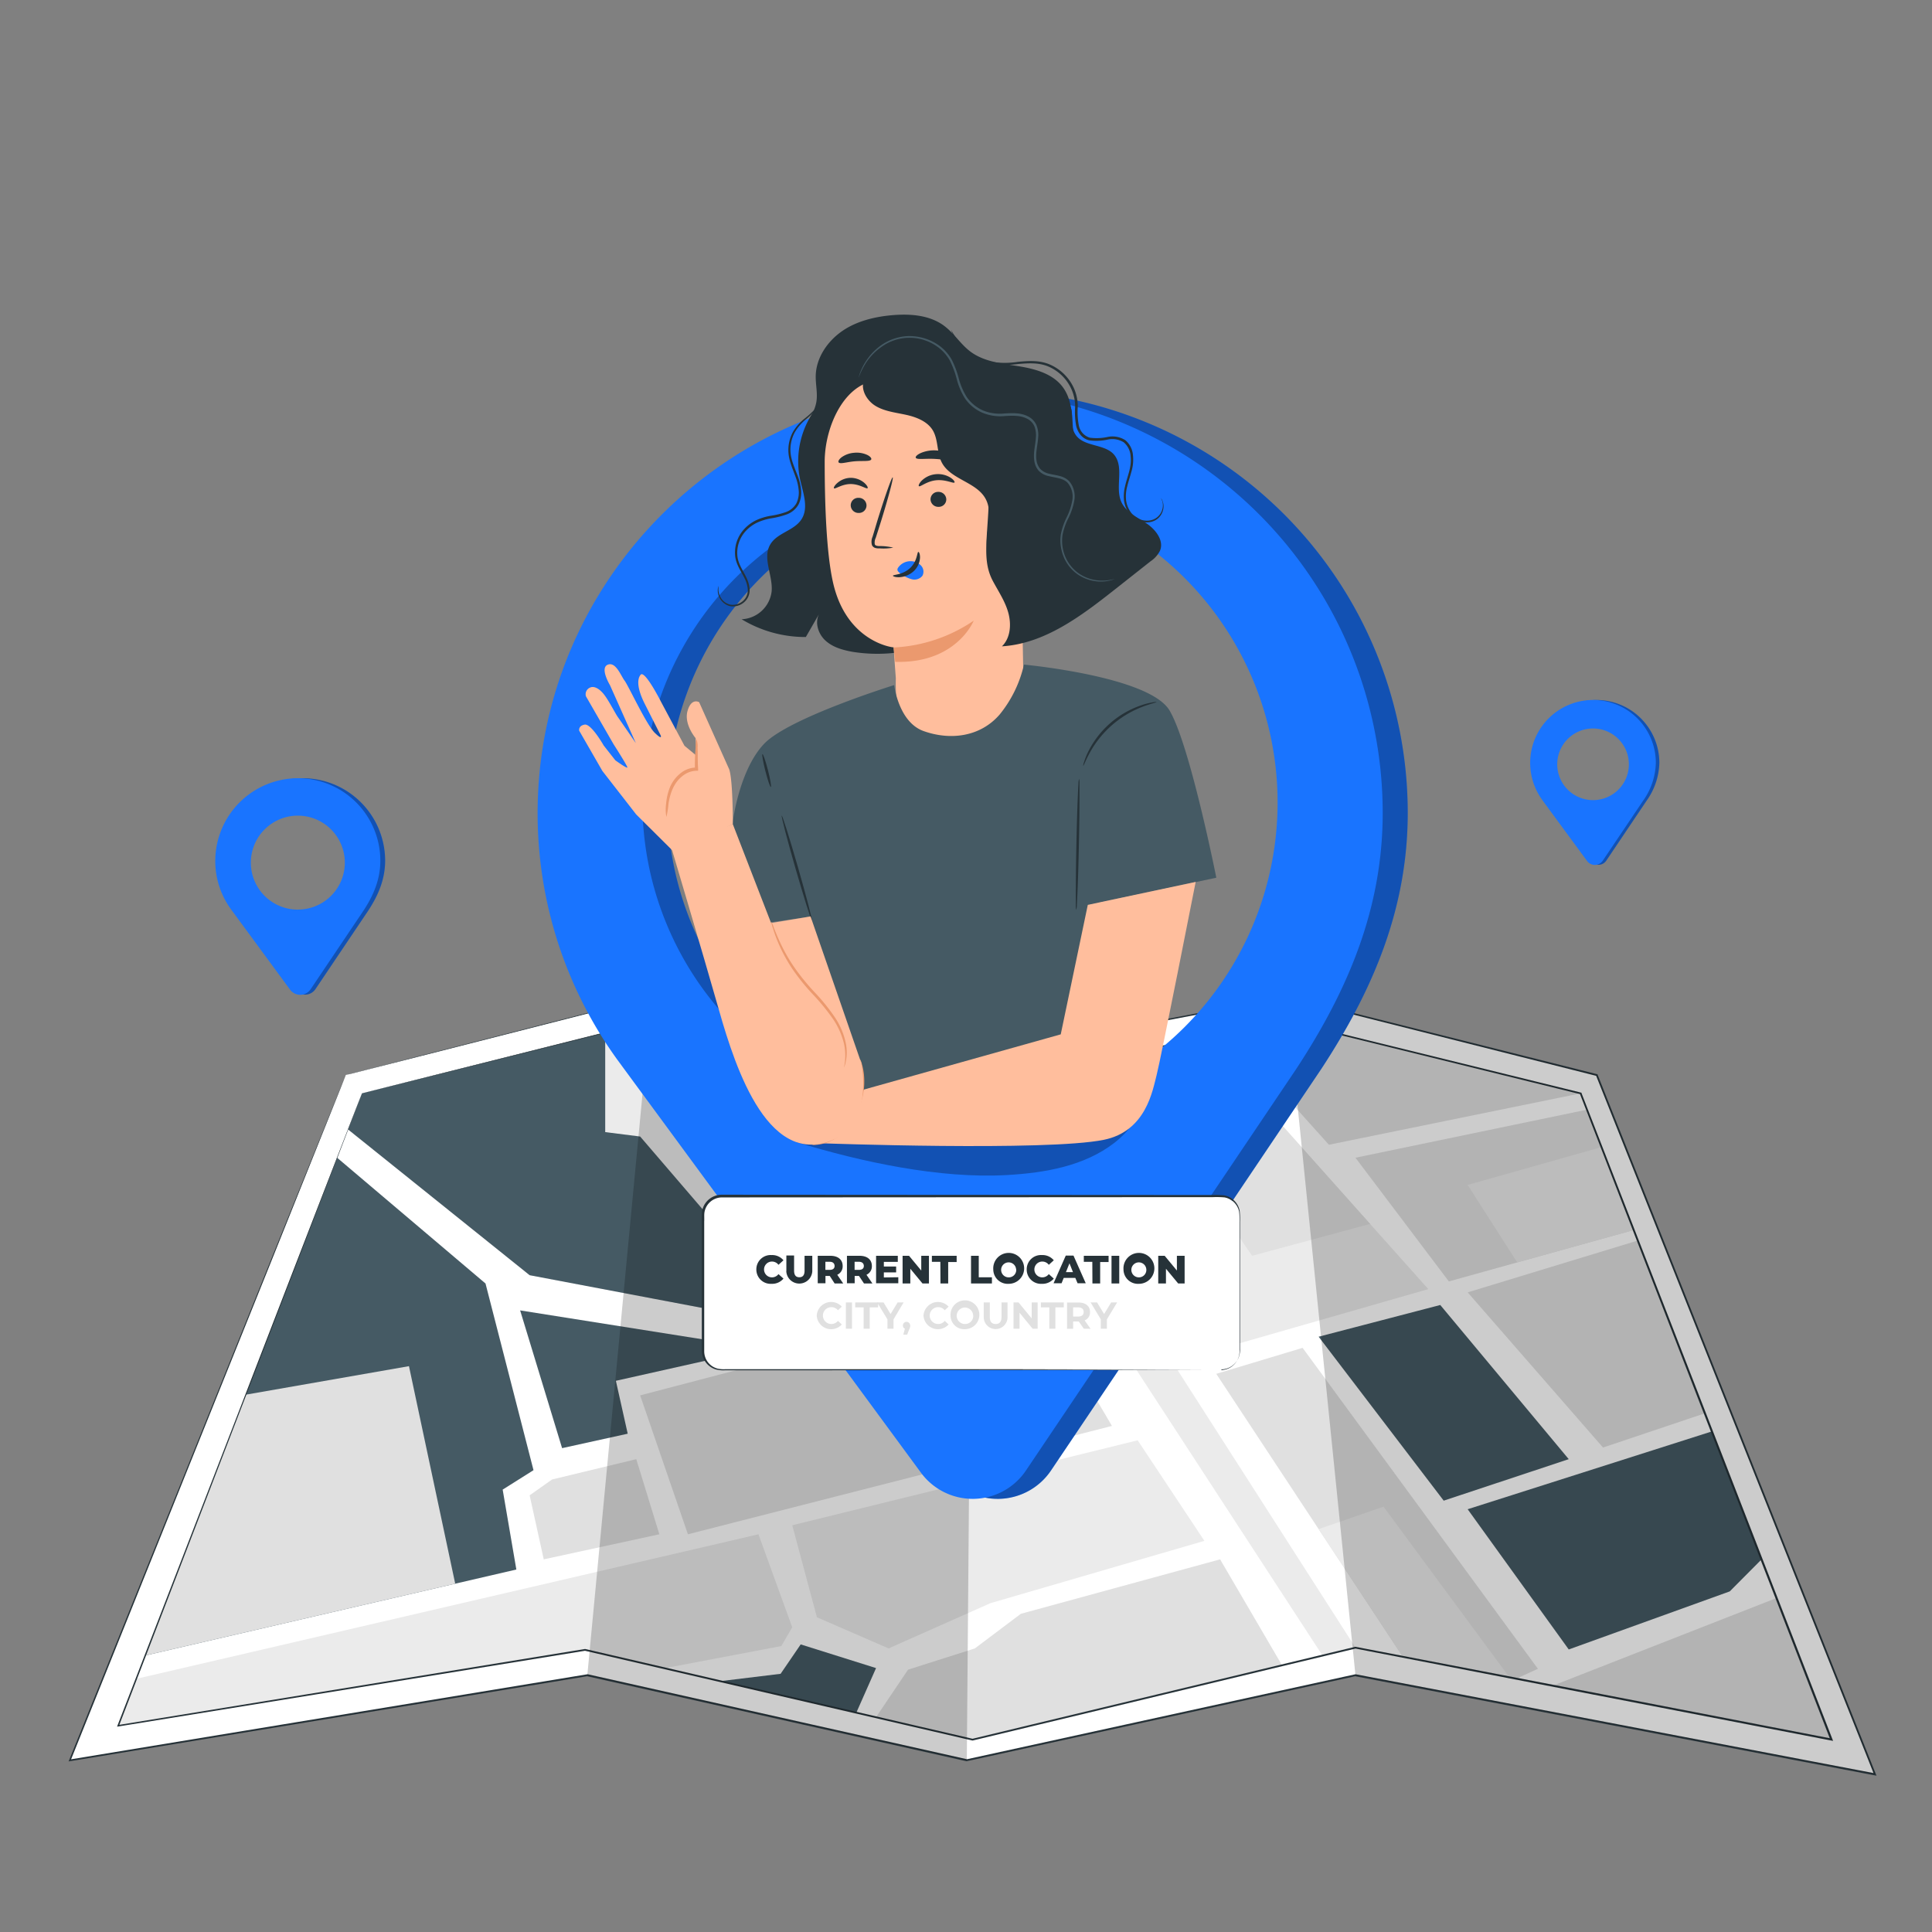 <svg xmlns="http://www.w3.org/2000/svg" viewBox="0 0 500 500"><rect x="0" y="0" width="500" height="500" fill="#808080" stroke="none"/><g id="freepik--Locators--inject-74"><path d="M77.83,201.41A21.36,21.36,0,0,0,61,235.23h0l.2.29,0,0,15.13,20.57a3.25,3.25,0,0,0,5.31-.11l13.67-20.33c2.58-3.94,4.36-8.07,4.36-12.93A21.36,21.36,0,0,0,77.83,201.41Zm.51,36.89A16.06,16.06,0,1,1,94.4,222.24,16.06,16.06,0,0,1,78.34,238.3Z" style="fill:#1974FF"></path><g style="opacity:0.3"><path d="M77.83,201.41A21.36,21.36,0,0,0,61,235.23h0l.2.29,0,0,15.13,20.57a3.25,3.25,0,0,0,5.31-.11l13.67-20.33c2.58-3.94,4.36-8.07,4.36-12.93A21.36,21.36,0,0,0,77.83,201.41Zm.51,36.89A16.06,16.06,0,1,1,94.4,222.24,16.06,16.06,0,0,1,78.34,238.3Z"></path></g><path d="M76.57,201.41a21.43,21.43,0,0,0-20.85,20.83,21.18,21.18,0,0,0,4,13h0l.21.29,0,0,15.12,20.57A3.25,3.25,0,0,0,80.4,256l13.67-20.33c2.59-3.94,4.36-8.07,4.36-12.93A21.36,21.36,0,0,0,76.57,201.41Zm.5,34a12.16,12.16,0,1,1,12.17-12.16A12.16,12.16,0,0,1,77.07,235.4Z" style="fill:#1974FF"></path><path d="M412.86,181.16A16.28,16.28,0,0,0,400,206.94h0l.16.22,0,0,11.53,15.67a2.47,2.47,0,0,0,4-.08l10.42-15.49a17.66,17.66,0,0,0,3.33-9.85A16.29,16.29,0,0,0,412.86,181.16Zm.39,28.12A12.24,12.24,0,1,1,425.49,197,12.24,12.24,0,0,1,413.25,209.28Z" style="fill:#1974FF"></path><g style="opacity:0.3"><path d="M412.86,181.16A16.28,16.28,0,0,0,400,206.94h0l.16.22,0,0,11.53,15.67a2.47,2.47,0,0,0,4-.08l10.42-15.49a17.66,17.66,0,0,0,3.33-9.85A16.29,16.29,0,0,0,412.86,181.16Zm.39,28.12A12.24,12.24,0,1,1,425.49,197,12.24,12.24,0,0,1,413.25,209.28Z"></path></g><path d="M411.9,181.16a16.28,16.28,0,0,0-12.83,25.78h0l.15.22,0,0,11.52,15.67a2.48,2.48,0,0,0,4.05-.08l10.42-15.49a17.65,17.65,0,0,0,3.32-9.85A16.28,16.28,0,0,0,411.9,181.16Zm.38,25.91a9.27,9.27,0,1,1,9.27-9.27A9.26,9.26,0,0,1,412.28,207.07Z" style="fill:#1974FF"></path></g><g id="freepik--Map--inject-74"><polygon points="89.51 278.19 18.09 455.55 152 433.53 250.21 455.55 350.79 433.53 485.3 459.19 413.29 278.19 332.94 257.95 251.7 273.43 168.67 257.95 89.51 278.19" style="fill:#fff"></polygon><path d="M89.51,278.19l1.31-.35,3.91-1,15.32-3.95,58.59-15h.05l83,15.43h-.07l81.24-15.5H333L413.34,278l.12,0,0,.11,72,181,.18.44-.47-.09-69.19-13.2-65.32-12.46h.11l-100.59,22,0,0-.06,0-98.2-22H152l-133.92,22-.33.05.13-.31c22.09-54.76,40-99.1,52.34-129.75l14.26-35.27,3.71-9.16c.84-2.06,1.28-3.11,1.28-3.11s-.41,1.07-1.24,3.15l-3.68,9.2L70.42,325.87,18.27,455.62l-.21-.26L152,433.3h.09l98.2,22h-.1l100.58-22,.05,0h0l65.32,12.46,69.19,13.2-.29.35-72-181,.16.14-80.34-20.26H333L251.73,273.6h-.07l-83-15.52h0L110.13,273l-15.35,3.89-3.93,1Z" style="fill:#263238"></path><polygon points="93.68 282.95 30.59 446.62 151.41 426.98 251.7 450.19 350.79 426.39 473.99 450.19 409.12 282.95 334.13 264.5 251.7 279.98 167.48 264.5 93.68 282.95" style="fill:#fff"></polygon><polygon points="37.6 428.44 133.63 406.19 130.09 385.51 138.07 380.48 125.65 332.17 87.25 299.62 37.6 428.44" style="fill:#455a64"></polygon><polygon points="30.59 446.62 35.27 434.48 196.29 397.07 205.03 421.14 202.2 426 171.96 431.74 151.41 426.98 30.59 446.62" style="fill:#ebebeb"></polygon><polygon points="205.03 394.74 211.42 418.55 229.97 426.61 256.35 414.89 311.7 398.77 294.43 372.75 205.03 394.74" style="fill:#ebebeb"></polygon><polygon points="140.72 403.56 170.64 397.07 164.67 377.63 142.87 382.89 137.07 386.99 140.72 403.56" style="fill:#e0e0e0"></polygon><polygon points="134.61 339.13 145.47 374.78 162.45 371.04 159.39 357.35 196.74 348.98 134.61 339.13" style="fill:#455a64"></polygon><polygon points="90.08 292.3 137.07 330.02 199.45 341.85 265.99 325.31 235.62 277.02 167.48 264.5 93.68 282.95 90.08 292.3" style="fill:#ebebeb"></polygon><polygon points="244.71 278.69 342.26 428.44 350.79 426.39 256.37 279.1 251.7 279.98 244.71 278.69" style="fill:#ebebeb"></polygon><polygon points="165.67 361.12 178.03 397.07 287.77 369.03 267.46 334.46 165.67 361.12" style="fill:#e0e0e0"></polygon><polyline points="226.72 444.41 227.79 442.82 235 432.11 252.29 426.61 264.19 417.65 315.76 403.56 331.78 430.95 251.7 450.19" style="fill:#e0e0e0"></polyline><polygon points="318.08 267.51 343.92 296.26 409.12 282.95 334.13 264.5 318.08 267.51" style="fill:#e0e0e0"></polygon><polygon points="422.84 318.32 374.96 331.63 350.79 299.62 410.75 287.17 422.84 318.32" style="fill:#e0e0e0"></polygon><polygon points="261.49 278.13 311.7 350.25 369.64 333.62 311.7 268.71 261.49 278.13" style="fill:#ebebeb"></polygon><polygon points="401.85 436.25 459.78 413.56 473.99 450.19 401.85 436.25" style="fill:#e0e0e0"></polygon><polygon points="341.26 345.94 372.74 337.73 405.99 377.63 373.63 388.37 341.26 345.94" style="fill:#455a64"></polygon><polygon points="379.83 334.46 414.86 374.62 441.24 365.76 423.89 321.04 379.83 334.46" style="fill:#e0e0e0"></polygon><polygon points="405.99 426.88 379.83 390.59 443.06 370.44 455.9 403.56 447.66 411.85 405.99 426.88" style="fill:#455a64"></polygon><polygon points="314.77 355.55 362.83 428.44 392.43 434.43 398.01 431.88 337.11 348.82 314.77 355.55" style="fill:#e0e0e0"></polygon><polygon points="117.81 409.86 105.84 353.56 63.62 360.94 37.6 428.44 117.81 409.86" style="fill:#e0e0e0"></polygon><polygon points="156.63 267.21 156.63 292.99 165.67 294.13 190.91 323.53 212.61 321.04 222.94 336.01 199.45 341.85 137.07 330.02 90.08 292.3 93.68 282.95 156.63 267.21" style="fill:#455a64"></polygon><polygon points="288.59 273.27 324.04 325 354.58 316.75 311.7 268.71 288.59 273.27" style="fill:#e0e0e0"></polygon><polygon points="392.66 326.71 379.83 306.66 414.51 296.86 422.84 318.32 392.66 326.71" style="fill:#ebebeb"></polygon><polygon points="341.26 395.73 358.05 389.92 390.61 434.06 362.83 428.44 341.26 395.73" style="fill:#ebebeb"></polygon><polygon points="186.41 435.08 202.02 433.18 207.22 425.57 226.72 431.7 221.62 443.23 186.41 435.08" style="fill:#455a64"></polygon><path d="M93.68,283l4.86-1.25,14.28-3.6,54.63-13.73h.05l84.23,15.43h-.07l82.43-15.51h.09l75,18.43.11,0,0,.12C429.2,334,451.13,390.56,474.23,450.1l.17.44-.46-.09-61.81-11.94-61.39-11.87h.11l-99.09,23.8h-.12L151.36,427.21h.09L30.62,446.81l-.32.05.11-.31C49.94,396,65.75,355.08,76.67,326.8c5.47-14.12,9.71-25.09,12.59-32.53l3.29-8.45c.74-1.91,1.13-2.87,1.13-2.87s-.37,1-1.1,2.91l-3.24,8.48-12.51,32.6L30.77,446.69l-.21-.25,120.81-19.68h.09L251.75,450h-.11l99.09-23.81.06,0h0L412.23,438,474,449.94l-.29.35c-23.09-59.55-45-116.07-64.85-167.25l.16.14-75-18.47h.09l-82.44,15.44h-.07l-84.2-15.52h0L112.9,278.21l-14.31,3.55Z" style="fill:#263238"></path><g style="opacity:0.2"><polygon points="250.21 455.55 251.7 273.43 168.67 257.95 152 433.53 250.21 455.55"></polygon></g><g style="opacity:0.2"><polygon points="332.94 257.95 350.79 433.53 485.3 459.19 413.29 278.19 332.94 257.95"></polygon></g></g><g id="freepik--Character--inject-74"><path d="M252.34,101.09c-58,1.35-105.31,48.63-106.69,106.63a108.79,108.79,0,0,0,20.55,66.47h0l1.07,1.45.15.21,77.4,105.28a16.62,16.62,0,0,0,27.18-.57l70-104c13.24-20.2,22.32-41.3,22.32-66.18A109.32,109.32,0,0,0,252.34,101.09Zm2.6,188.79a82.19,82.19,0,1,1,82.18-82.19A82.19,82.19,0,0,1,254.94,289.88Z" style="fill:#1974FF"></path><g style="opacity:0.3"><path d="M252.34,101.09c-58,1.35-105.31,48.63-106.69,106.63a108.79,108.79,0,0,0,20.55,66.47h0l1.07,1.45.15.21,77.4,105.28a16.62,16.62,0,0,0,27.18-.57l70-104c13.24-20.2,22.32-41.3,22.32-66.18A109.32,109.32,0,0,0,252.34,101.09Zm2.6,188.79a82.19,82.19,0,1,1,82.18-82.19A82.19,82.19,0,0,1,254.94,289.88Z"></path></g><path d="M245.86,101.09c-58,1.35-105.31,48.63-106.69,106.63a108.79,108.79,0,0,0,20.55,66.47h0l1.07,1.45.15.21,77.4,105.28a16.62,16.62,0,0,0,27.18-.57l70-104c13.24-20.2,22.32-41.3,22.32-66.18A109.32,109.32,0,0,0,245.86,101.09Zm2.6,188.79a82.19,82.19,0,1,1,82.18-82.19A82.19,82.19,0,0,1,248.46,289.88Z" style="fill:#1974FF"></path><g style="opacity:0.3"><path d="M295.74,269.68c-1.32,1.49-88.23,24.44-89.54,25.93,16.66,5.08,37,9.5,54.42,8.49,9.81-.56,20-2.31,27.8-8.35S300.46,278.3,295.74,269.68Z"></path></g><path d="M212.74,103.82a22.71,22.71,0,0,0-5.68,20.24c.76,3.46,2.28,7.32.38,10.31s-6.32,3.5-8.09,6.53c-2.1,3.55.7,8,.35,12.14a8.18,8.18,0,0,1-7.77,7.22,31.83,31.83,0,0,0,16.62,4.6q1.8-3.12,3.59-6.24c-1.38,2.21-.5,5.28,1.39,7.07s4.53,2.54,7.1,3A40.47,40.47,0,0,0,255,158" style="fill:#263238"></path><path d="M282.86,125.52c-1.25-2.56-3.07-4.84-4-7.52-2.1-5.75-.15-12.84-3.78-17.77-2.58-3.52-7.2-4.77-11.51-5.46s-8.88-1.15-12.38-3.74c-2.57-1.91-4.28-4.79-6.84-6.7-3.65-2.73-8.54-3.14-13.08-2.79S221.85,83,218,85.65s-6.79,6.94-6.89,11.62c-.05,2.28.55,4.58.15,6.82-.44,2.47-2,4.57-2.87,6.93a12,12,0,0,0,5,13.83l37.5,36.57c7,1.58,22.76-3.73,27.22-9.38S286,132,282.86,125.52Z" style="fill:#263238"></path><path d="M213.43,119.52c0-9.49,5.55-21.49,15-21.08l29.9,5.59a5.56,5.56,0,0,1,5.31,5.32l1.3,71.16.2,0s-5.4,20.44-25.24,15.59c-3.94-1-6-5.06-7-9.35l-.19,0c-.05-.52-.08-1-.12-1.49a46.29,46.29,0,0,1-.75-9.73h0c-.43-5.73-.57-8.08-.57-8s-12.21-1.24-15.7-16.85C213.84,143,213.43,130.07,213.43,119.52Z" style="fill:#ffbe9d"></path><path d="M240.82,129.25a2,2,0,0,0,2.08,1.92,1.94,1.94,0,0,0,2-1.95,2,2,0,0,0-2.08-1.92A1.94,1.94,0,0,0,240.82,129.25Z" style="fill:#263238"></path><path d="M220.17,130.83a2,2,0,0,0,2.08,1.92,1.94,1.94,0,0,0,2-2,2,2,0,0,0-2.08-1.91A1.93,1.93,0,0,0,220.17,130.83Z" style="fill:#263238"></path><path d="M215.83,126.36c.27.33,2-1.1,4.35-1.09s4.09,1.4,4.36,1.06c.13-.15-.14-.75-.89-1.4a5.49,5.49,0,0,0-3.49-1.27A5.39,5.39,0,0,0,216.7,125C216,125.6,215.7,126.21,215.83,126.36Z" style="fill:#263238"></path><path d="M237.81,125.82c.32.3,2-1.29,4.49-1.53s4.49.92,4.73.57c.12-.16-.22-.73-1.09-1.28a6.14,6.14,0,0,0-3.83-.85,6,6,0,0,0-3.54,1.63C237.86,125.07,237.65,125.69,237.81,125.82Z" style="fill:#263238"></path><path d="M231.17,141.73a14.84,14.84,0,0,0-3.58-.41c-.55,0-1.09-.1-1.2-.48a2.79,2.79,0,0,1,.26-1.67c.44-1.37.9-2.82,1.38-4.33,1.91-6.17,3.25-11.22,3-11.3s-2,4.87-3.9,11c-.46,1.52-.89,3-1.31,4.36a3.2,3.2,0,0,0-.15,2.2,1.4,1.4,0,0,0,1,.75,3.71,3.71,0,0,0,1,.07A13.85,13.85,0,0,0,231.17,141.73Z" style="fill:#263238"></path><path d="M231.28,167.57A40.19,40.19,0,0,0,252,160.62s-4.44,11.15-20.32,10.66Z" style="fill:#eb996e"></path><path d="M232.42,146.92a3.93,3.93,0,0,1,3.42-1.68,3.66,3.66,0,0,1,2.56,1.17,2.28,2.28,0,0,1,.33,2.59,2.65,2.65,0,0,1-2.81.9,8.25,8.25,0,0,1-2.88-1.49,2.24,2.24,0,0,1-.66-.6.71.71,0,0,1,0-.81" style="fill:#1974FF"></path><path d="M237.67,142.84c-.36,0-.22,2.36-2.13,4.16s-4.45,1.7-4.45,2c0,.15.59.42,1.66.38a5.94,5.94,0,0,0,3.72-1.56,5.17,5.17,0,0,0,1.63-3.48C238.13,143.38,237.83,142.81,237.67,142.84Z" style="fill:#263238"></path><path d="M237,118.46c.26.58,2.41.16,5,.31s4.68.71,5,.16c.13-.26-.26-.8-1.13-1.32a8.72,8.72,0,0,0-7.59-.36C237.32,117.69,236.88,118.18,237,118.46Z" style="fill:#263238"></path><path d="M217.06,119.69c.46.47,2.14-.15,4.2-.31s3.83.1,4.2-.45c.16-.26-.15-.74-.94-1.16a6.51,6.51,0,0,0-3.47-.59,6.42,6.42,0,0,0-3.3,1.2C217.05,118.94,216.85,119.46,217.06,119.69Z" style="fill:#263238"></path><path d="M265,105.39c-1.75-2-4.5-2.79-7.1-3.4a145.68,145.68,0,0,0-34.25-3.79c-1.08,2.52.66,5.5,3,6.89s5.19,1.68,7.86,2.27,5.49,1.69,6.89,4c1.49,2.51,1,5.79,2.35,8.37,2.34,4.44,9.07,5,11.38,9.48,1.75,3.37.23,7.42.24,11.22a13.56,13.56,0,0,0,15.32,13.43q-1.67-20.28-3.32-40.55C267.15,110.55,266.84,107.52,265,105.39Z" style="fill:#263238"></path><path d="M296.75,135.48c-2.39-1.6-5.27-2.87-6.5-5.47-1.78-3.78.74-8.88-1.81-12.19-2.32-3-7.8-2.09-10-5.2-1.72-2.43-.49-5-1.33-7.2s-4.39-3.79-6.69-3.19l-14.59,29.11c-.45,9.14-1.5,14.12,1.14,19.06,1.45,2.71,3.21,5.3,4,8.26s.54,6.48-1.67,8.61c11.06-.68,20.52-7.85,29.23-14.72l9.21-7.27a7.33,7.33,0,0,0,2.43-2.68C301.34,140,299.13,137.08,296.75,135.48Z" style="fill:#263238"></path><path d="M288.46,149.83a5.32,5.32,0,0,1-1.13.39,10,10,0,0,1-3.45.24,10.6,10.6,0,0,1-5.11-1.9,10.44,10.44,0,0,1-4-6,10.74,10.74,0,0,1-.23-4.25A17.42,17.42,0,0,1,276,134a16.37,16.37,0,0,0,1.51-4.52,5.49,5.49,0,0,0-1.24-4.56c-1.18-1.19-3.08-1.26-4.89-1.71a5,5,0,0,1-2.58-1.4,5,5,0,0,1-1.15-2.77c-.26-2,.34-4,.44-5.87a6.27,6.27,0,0,0-.37-2.8,4,4,0,0,0-1.89-2c-1.74-.91-3.78-.81-5.75-.7a12,12,0,0,1-5.87-.87,10.71,10.71,0,0,1-4.45-3.65,17.55,17.55,0,0,1-2.16-5.05,24.75,24.75,0,0,0-1.77-4.77,11.16,11.16,0,0,0-3.12-3.52,12.38,12.38,0,0,0-14.63,0,15.13,15.13,0,0,0-3.77,3.8,19.58,19.58,0,0,0-2.08,4.1,1.18,1.18,0,0,1,.06-.3c.06-.19.13-.49.27-.85a14.71,14.71,0,0,1,1.54-3.09,15.27,15.27,0,0,1,3.77-4A13,13,0,0,1,234.6,87a13.23,13.23,0,0,1,8.4,2.39,11.62,11.62,0,0,1,3.3,3.68,24.93,24.93,0,0,1,1.83,4.87,17.39,17.39,0,0,0,2.1,4.87,10.16,10.16,0,0,0,4.2,3.42A11.4,11.4,0,0,0,260,107c2-.1,4.13-.24,6.07.77a4.58,4.58,0,0,1,2.19,2.32,6.84,6.84,0,0,1,.42,3.08c-.12,2-.7,3.92-.46,5.77a4.34,4.34,0,0,0,1,2.42,4.56,4.56,0,0,0,2.27,1.23c.87.23,1.78.34,2.68.58a5.31,5.31,0,0,1,2.48,1.3,6.08,6.08,0,0,1,1.38,5.05,16.8,16.8,0,0,1-1.58,4.67,16.62,16.62,0,0,0-1.46,4.21,10.38,10.38,0,0,0,.18,4.06,10.16,10.16,0,0,0,3.8,5.78,10.57,10.57,0,0,0,4.93,1.94A11.85,11.85,0,0,0,288.46,149.83Z" style="fill:#455a64"></path><path d="M300.42,128.92a2.35,2.35,0,0,1,.49.84,4,4,0,0,1-.09,2.78,4.18,4.18,0,0,1-1.19,1.67,4.37,4.37,0,0,1-2.26.95,5.51,5.51,0,0,1-5.22-2.37,7.46,7.46,0,0,1-1.25-3.23,10.46,10.46,0,0,1,.27-3.72c.53-2.49,1.79-5,1.43-7.8a5.06,5.06,0,0,0-1.79-3.58,5.64,5.64,0,0,0-4.16-.69,13.72,13.72,0,0,1-4.81.18,4.24,4.24,0,0,1-2.18-1.37,6,6,0,0,1-1.14-2.31,19.67,19.67,0,0,1-.28-4.92,10.9,10.9,0,0,0-.89-4.48,11.49,11.49,0,0,0-6-6c-2.57-1.1-5.34-.87-7.83-.67a22.58,22.58,0,0,1-7.09-.12,14.53,14.53,0,0,1-5.34-2.4,14.81,14.81,0,0,1-3.17-3.07,10.73,10.73,0,0,1-1.79-3.29,21.45,21.45,0,0,0,2,3.13,14.82,14.82,0,0,0,8.41,5.19,22.63,22.63,0,0,0,6.94,0c2.49-.22,5.36-.49,8.11.65a12.12,12.12,0,0,1,6.38,6.27,11.53,11.53,0,0,1,.95,4.73,18.81,18.81,0,0,0,.27,4.76,4.12,4.12,0,0,0,2.85,3.22,13.41,13.41,0,0,0,4.58-.18,6.16,6.16,0,0,1,4.6.82,5.66,5.66,0,0,1,2,4,10.73,10.73,0,0,1-.43,4.22c-.35,1.32-.78,2.55-1.07,3.77a9.59,9.59,0,0,0-.29,3.54,6.9,6.9,0,0,0,1.13,3,5.15,5.15,0,0,0,4.8,2.28,4.08,4.08,0,0,0,2.1-.84,3.92,3.92,0,0,0,1.16-1.52,4,4,0,0,0,.2-2.65A8.59,8.59,0,0,0,300.42,128.92Z" style="fill:#263238"></path><path d="M186,151.63a4.36,4.36,0,0,0,.43,2.86,3.83,3.83,0,0,0,2.6,2,4,4,0,0,0,3.87-1.66,3.78,3.78,0,0,0,.62-2.43,7.73,7.73,0,0,0-.81-2.71c-.84-1.77-2.31-3.62-2.47-6.07a8.94,8.94,0,0,1,2.45-6.79,10.28,10.28,0,0,1,3.16-2.27,15,15,0,0,1,3.82-1.11,20.77,20.77,0,0,0,3.73-.93,5.11,5.11,0,0,0,2.69-2.24,6.29,6.29,0,0,0,.61-3.39,12.57,12.57,0,0,0-.76-3.34c-.75-2.12-1.71-4.16-1.88-6.27a9.82,9.82,0,0,1,1.21-5.59,12.53,12.53,0,0,1,3.15-3.51A24.29,24.29,0,0,0,211,105.8a7.26,7.26,0,0,0,1.47-2.56s0,.07,0,.2a2.69,2.69,0,0,1-.14.57,6,6,0,0,1-1.11,1.95,22.43,22.43,0,0,1-2.54,2.48,12.5,12.5,0,0,0-3,3.46,9.47,9.47,0,0,0-1.08,5.32c.18,2,1.12,4,1.91,6.12a12.87,12.87,0,0,1,.81,3.5,6.82,6.82,0,0,1-.67,3.73,5.77,5.77,0,0,1-3,2.54,21.68,21.68,0,0,1-3.85,1,14.56,14.56,0,0,0-3.67,1.06,9.63,9.63,0,0,0-3,2.12,8.36,8.36,0,0,0-2.32,6.32c.12,2.24,1.49,4,2.36,5.88a8.1,8.1,0,0,1,.82,2.91,4.11,4.11,0,0,1-.74,2.72,4.38,4.38,0,0,1-4.31,1.75,4.23,4.23,0,0,1-3.17-4.44A2.23,2.23,0,0,1,186,151.63Z" style="fill:#263238"></path><path d="M189.65,212.61s1.68-13.45,8.16-20.17,33.6-15.14,33.6-15.14,1.12,9.59,7.62,11.9c6.89,2.46,14.67,1.54,19.71-4.32A31.49,31.49,0,0,0,265,172s32.39,3,37.67,11.86,12.11,43.29,12.11,43.29l-30.28,6.43,4.12,59.26H208.2l1.57-55.62-21.9,3.13Z" style="fill:#455a64"></path><path d="M278.53,235.48a5.05,5.05,0,0,1-.11-1.33c0-.86,0-2.11,0-3.64,0-3.08.05-7.32.15-12s.22-8.93.35-12c.06-1.54.12-2.78.18-3.64a4.69,4.69,0,0,1,.17-1.33,5.42,5.42,0,0,1,.1,1.33c0,.86,0,2.11,0,3.64,0,3.08-.05,7.32-.15,12s-.22,8.93-.35,12c-.06,1.53-.13,2.77-.18,3.63A4.69,4.69,0,0,1,278.53,235.48Z" style="fill:#263238"></path><path d="M202.31,211.08c.19-.05,2.08,6,4.22,13.43s3.74,13.56,3.55,13.61-2.07-6-4.22-13.42S202.13,211.14,202.31,211.08Z" style="fill:#263238"></path><path d="M299.33,181.68c0,.12-1.44.39-3.65,1.23a26.29,26.29,0,0,0-13.62,11.85c-1.14,2.07-1.61,3.48-1.73,3.44a3.31,3.31,0,0,1,.23-1,17.51,17.51,0,0,1,1.06-2.65,24,24,0,0,1,13.9-12.08,17.14,17.14,0,0,1,2.77-.69A2.85,2.85,0,0,1,299.33,181.68Z" style="fill:#263238"></path><path d="M197.33,195.15c.18,0,.82,1.83,1.42,4.18s.93,4.3.74,4.35-.82-1.83-1.42-4.18S197.14,195.2,197.33,195.15Z" style="fill:#263238"></path><path d="M309.44,228.24s-9.07,46.06-10.11,50-2.71,14.55-13.7,16.75c-14.83,3-73.06.89-73.06.89l11-13.9,50.95-14.29,7-33.51Z" style="fill:#ffbe9d"></path><path d="M222.6,274.2a3.4,3.4,0,0,1,.43,1.06,15.25,15.25,0,0,1,.58,3.08,17.66,17.66,0,0,1-2.08,10A20.35,20.35,0,0,1,218.2,293a11.19,11.19,0,0,1-3.89,2.59,11.31,11.31,0,0,1-3.06.69,3.58,3.58,0,0,1-1.15,0,23.6,23.6,0,0,0,4-1.11,11.34,11.34,0,0,0,3.62-2.58,21.75,21.75,0,0,0,3.18-4.51,18.42,18.42,0,0,0,2.2-9.66C223,275.78,222.47,274.24,222.6,274.2Z" style="fill:#eb996e"></path><path d="M173.84,219.69s8.21,27.63,11.61,39.57c3.62,12.68,11.53,41.48,28.39,36.37,12.83-3.9,9.06-20.52,9.06-20.52l-13.13-37.94-10.21,1.71-9.91-25.59Z" style="fill:#ffbe9d"></path><path d="M218.41,276.31a14.37,14.37,0,0,0,0-6.25,19.45,19.45,0,0,0-2.74-6.21,54.18,54.18,0,0,0-5.32-6.53,55.1,55.1,0,0,1-5.34-6.64,42,42,0,0,1-3.35-6.1,36.55,36.55,0,0,1-1.64-4.39,6.49,6.49,0,0,1-.4-1.68,10.93,10.93,0,0,1,.65,1.59c.4,1,1,2.5,1.84,4.27a44.64,44.64,0,0,0,3.44,5.95,58.32,58.32,0,0,0,5.32,6.53,50.35,50.35,0,0,1,5.34,6.65A19,19,0,0,1,218.9,270a12,12,0,0,1,0,4.72,7.22,7.22,0,0,1-.35,1.23A1.32,1.32,0,0,1,218.41,276.31Z" style="fill:#eb996e"></path><path d="M189.65,213.29s.06-11-.91-14.14l-7.8-17.42s-2-1.23-3,2.24,2.08,7.05,2.08,7.05l.24,4.56L177.14,193l-6.07-11.38s-4.19-8.29-5.27-7-.73,4,1.07,7.55l4.1,8.12s.62,1.44-1.53-.65-6.82-12.21-7.79-13.48-2.29-5-4.38-4.13.59,5.29.59,5.29l6.69,15s-3.88-5.68-4.58-6.64-2.32-4.21-3.59-5.87-2.66-2.3-3.58-1.9a1.87,1.87,0,0,0-1.16,2.29l7.15,12.4s3.57,5.57,3.57,6-3.12-1.84-3.12-1.84l-3-3.82s-3.24-5.72-4.94-5.41-1.4,1.58-1.4,1.58l6,10.42,8.74,11.24,9.34,9.28,5.4-1.74Z" style="fill:#ffbe9d"></path><path d="M172.46,211.43A21.57,21.57,0,0,0,173,208c.35-2.06,1.06-5.15,3.59-7.14a6,6,0,0,1,3.63-1.39h.45l0-.48c-.14-2.14-.06-4.18-.14-5.53a5,5,0,0,0-.3-2.19,11.53,11.53,0,0,0-.21,2.18,55.44,55.44,0,0,0-.17,5.67l.41-.48a6.49,6.49,0,0,0-4.19,1.52,9.13,9.13,0,0,0-2.83,3.94,14.73,14.73,0,0,0-.84,3.82A10.7,10.7,0,0,0,172.46,211.43Z" style="fill:#eb996e"></path><rect x="181.88" y="309.63" width="138.93" height="44.95" rx="4.86" style="fill:#fff"></rect><path d="M316,354.59s.32,0,.92-.12a4.81,4.81,0,0,0,2.36-1.24,4.9,4.9,0,0,0,1.5-4c0-1.76,0-3.78,0-6,0-4.55,0-10.11,0-16.57q0-4.85,0-10.34a19.35,19.35,0,0,0-.09-2.75,4.72,4.72,0,0,0-1.29-2.39,4.65,4.65,0,0,0-2.48-1.29,24.21,24.21,0,0,0-3-.07l-127.06.07a4.6,4.6,0,0,0-4.56,3.95c-.09.71,0,1.51-.05,2.27v31.34c0,.72,0,1.45,0,2.17a4.67,4.67,0,0,0,.41,2,4.61,4.61,0,0,0,3,2.56,7.26,7.26,0,0,0,2,.17H206.2l57.12,0,38.51.09,10.47,0,2.73,0,.92,0-.92,0-2.73,0-10.47.05-38.51.08-57.12.06H187.57a7.79,7.79,0,0,1-2.18-.19,5.11,5.11,0,0,1-3.76-5v-6.54q0-8.77,0-17.85v-9.12a23.14,23.14,0,0,1,.06-2.34,5,5,0,0,1,.89-2.24,5.18,5.18,0,0,1,4.18-2.16l127.06.08a23.86,23.86,0,0,1,3,.09,5,5,0,0,1,4,4,17.79,17.79,0,0,1,.09,2.81q0,5.49,0,10.34c0,6.46,0,12,0,16.57q0,3.4,0,6a5.54,5.54,0,0,1-.41,2.39,5,5,0,0,1-1.18,1.64,4.76,4.76,0,0,1-2.42,1.21,4.51,4.51,0,0,1-.69.07Z" style="fill:#263238"></path><path d="M195.74,328.53a3.7,3.7,0,0,1,3.94-3.72,3.79,3.79,0,0,1,3.08,1.35l-1.29,1.17a2.09,2.09,0,0,0-1.69-.84,2,2,0,0,0,0,4.09,2.12,2.12,0,0,0,1.69-.84l1.29,1.16a3.79,3.79,0,0,1-3.08,1.35A3.7,3.7,0,0,1,195.74,328.53Z" style="fill:#263238"></path><path d="M203.51,328.92v-4h2v3.91c0,1.23.51,1.72,1.36,1.72s1.35-.49,1.35-1.72V325h2v4a3.37,3.37,0,0,1-6.73,0Z" style="fill:#263238"></path><path d="M214.74,330.21h-1.11v1.9h-2V325h3.27c2,0,3.18,1,3.18,2.65a2.37,2.37,0,0,1-1.4,2.26l1.54,2.25H216Zm0-3.66h-1.13v2.09h1.13c.83,0,1.25-.38,1.25-1S215.59,326.55,214.76,326.55Z" style="fill:#263238"></path><path d="M222.3,330.21h-1.11v1.9h-2V325h3.27c2,0,3.18,1,3.18,2.65a2.37,2.37,0,0,1-1.4,2.26l1.54,2.25H223.6Zm0-3.66h-1.13v2.09h1.13c.84,0,1.26-.38,1.26-1S223.16,326.55,222.32,326.55Z" style="fill:#263238"></path><path d="M232.48,330.55v1.56h-5.75V325h5.62v1.57h-3.61v1.2h3.18v1.52h-3.18v1.31Z" style="fill:#263238"></path><path d="M240.41,325v7.16h-1.67l-3.15-3.81v3.81h-2V325h1.67l3.16,3.82V325Z" style="fill:#263238"></path><path d="M243.36,326.56h-2.19V325h6.41v1.61h-2.19v5.55h-2Z" style="fill:#263238"></path><path d="M251.3,325h2v5.56h3.41v1.6H251.3Z" style="fill:#263238"></path><path d="M257.06,328.53a4,4,0,1,1,4,3.72A3.74,3.74,0,0,1,257.06,328.53Zm5.91,0a1.94,1.94,0,1,0-1.94,2.05A1.92,1.92,0,0,0,263,328.53Z" style="fill:#263238"></path><path d="M265.71,328.53a3.69,3.69,0,0,1,3.93-3.72,3.79,3.79,0,0,1,3.08,1.35l-1.29,1.17a2.09,2.09,0,0,0-1.69-.84,2,2,0,0,0,0,4.09,2.12,2.12,0,0,0,1.69-.84l1.29,1.16a3.79,3.79,0,0,1-3.08,1.35A3.69,3.69,0,0,1,265.71,328.53Z" style="fill:#263238"></path><path d="M278.29,330.72h-3l-.56,1.39h-2.07l3.16-7.16h2l3.17,7.16h-2.11Zm-.6-1.49-.91-2.29-.92,2.29Z" style="fill:#263238"></path><path d="M282.69,326.56h-2.2V325h6.41v1.61h-2.18v5.55h-2Z" style="fill:#263238"></path><path d="M287.66,325h2v7.16h-2Z" style="fill:#263238"></path><path d="M290.76,328.53a4,4,0,1,1,4,3.72A3.74,3.74,0,0,1,290.76,328.53Zm5.91,0a1.94,1.94,0,1,0-1.94,2.05A1.92,1.92,0,0,0,296.67,328.53Z" style="fill:#263238"></path><path d="M306.58,325v7.16h-1.67l-3.16-3.81v3.81h-2V325h1.67l3.16,3.82V325Z" style="fill:#263238"></path><path d="M211.37,340.47a3.74,3.74,0,0,1,6.49-2.31l-1,.93a2.21,2.21,0,0,0-1.71-.8,2.18,2.18,0,0,0,0,4.36,2.16,2.16,0,0,0,1.71-.81l1,.93a3.73,3.73,0,0,1-6.49-2.3Z" style="fill:#e0e0e0"></path><path d="M218.91,337.07h1.58v6.8h-1.58Z" style="fill:#e0e0e0"></path><path d="M223.51,338.35h-2.18v-1.28h5.93v1.28h-2.18v5.52h-1.57Z" style="fill:#e0e0e0"></path><path d="M231.24,341.46v2.41h-1.57v-2.43L227,337.07h1.67l1.81,3,1.82-3h1.55Z" style="fill:#e0e0e0"></path><path d="M235.59,343a2.23,2.23,0,0,1-.27,1l-.55,1.4h-1l.42-1.55a.83.83,0,0,1-.52-.82.94.94,0,0,1,1.88,0Z" style="fill:#e0e0e0"></path><path d="M239,340.47a3.75,3.75,0,0,1,6.5-2.31l-1,.93a2.2,2.2,0,0,0-1.71-.8,2.18,2.18,0,0,0,0,4.36,2.14,2.14,0,0,0,1.71-.81l1,.93a3.74,3.74,0,0,1-6.5-2.3Z" style="fill:#e0e0e0"></path><path d="M246,340.47a3.73,3.73,0,1,1,3.72,3.52A3.52,3.52,0,0,1,246,340.47Zm5.85,0a2.13,2.13,0,1,0-2.13,2.18A2.08,2.08,0,0,0,251.87,340.47Z" style="fill:#e0e0e0"></path><path d="M254.59,340.88v-3.81h1.57v3.75c0,1.29.56,1.83,1.52,1.83s1.51-.54,1.51-1.83v-3.75h1.56v3.81a3.08,3.08,0,1,1-6.16,0Z" style="fill:#e0e0e0"></path><path d="M268.54,337.07v6.8h-1.29l-3.39-4.13v4.13H262.3v-6.8h1.3L267,341.2v-4.13Z" style="fill:#e0e0e0"></path><path d="M271.56,338.35h-2.18v-1.28h5.93v1.28h-2.18v5.52h-1.57Z" style="fill:#e0e0e0"></path><path d="M280.49,343.87,279.18,342h-1.45v1.89h-1.58v-6.8h3c1.81,0,2.95.94,2.95,2.47a2.21,2.21,0,0,1-1.4,2.15l1.53,2.18ZM279,338.35h-1.28v2.37H279c1,0,1.45-.44,1.45-1.18S280,338.35,279,338.35Z" style="fill:#e0e0e0"></path><path d="M286.46,341.46v2.41h-1.57v-2.43l-2.64-4.37h1.67l1.82,3,1.82-3h1.55Z" style="fill:#e0e0e0"></path></g></svg>